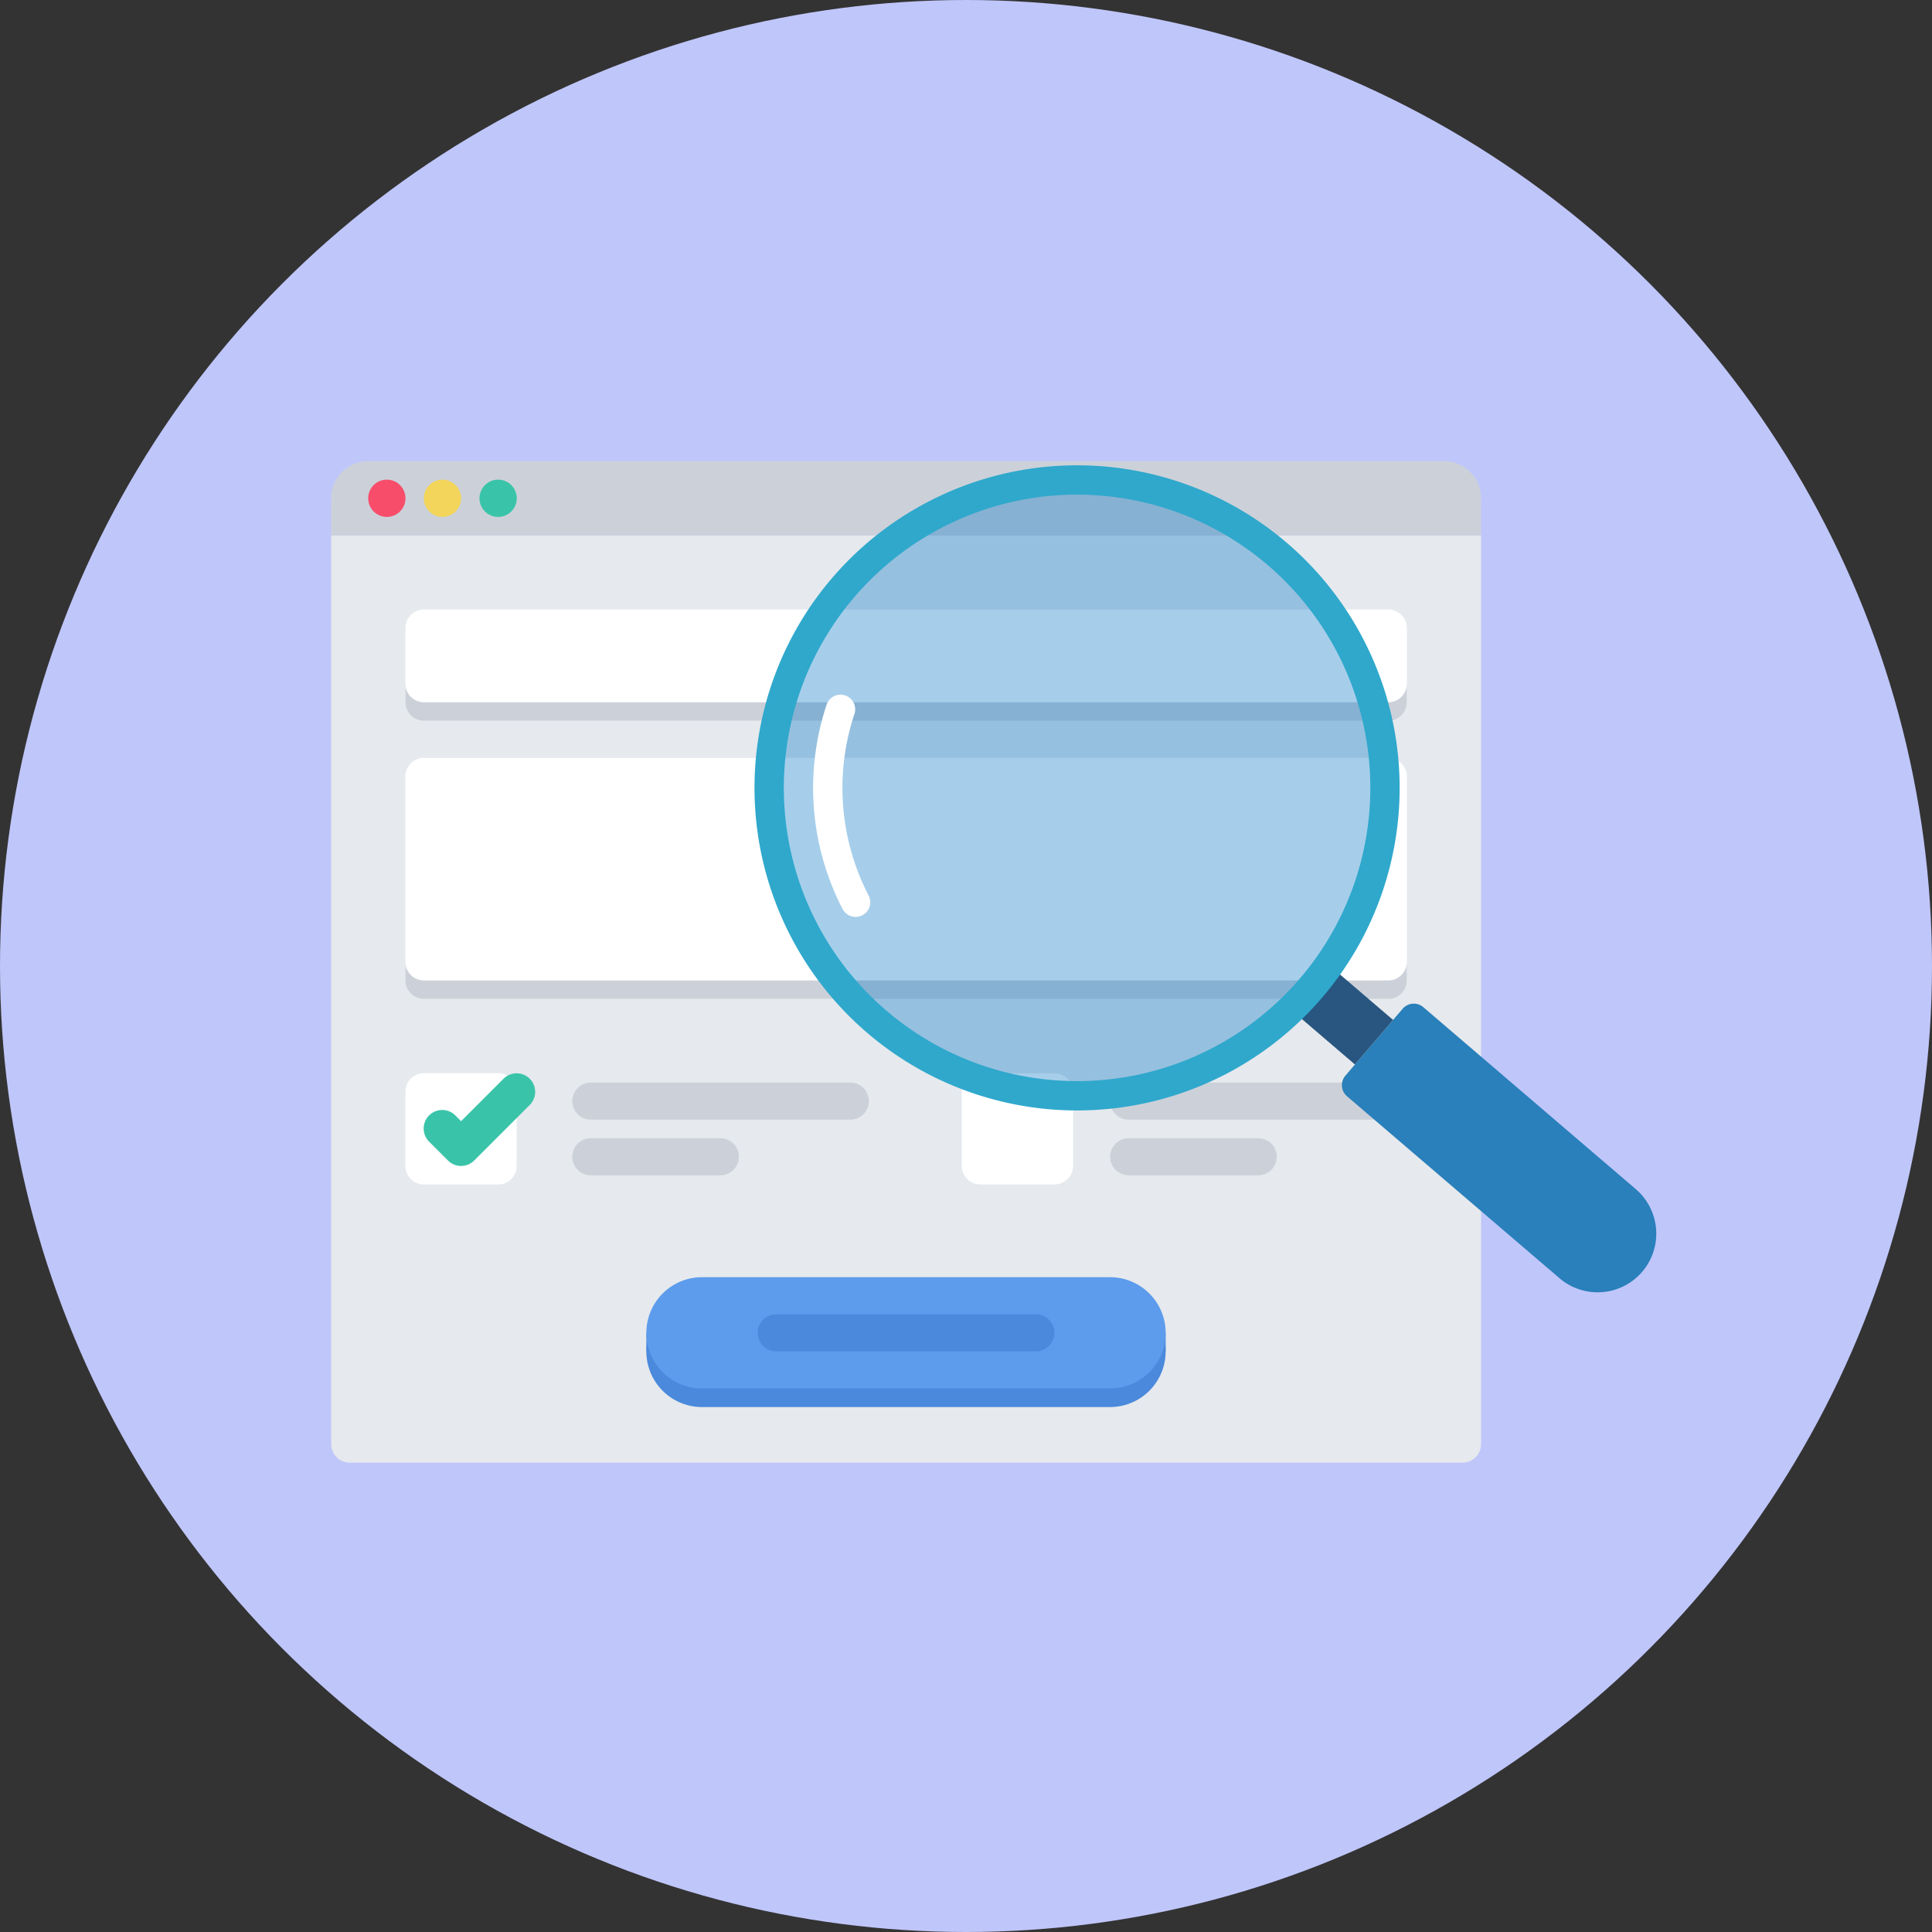 <svg xmlns="http://www.w3.org/2000/svg" width="152" height="152" viewBox="0 0 152 152">
  <rect x="0" y="0" width="152" height="152" fill="#333333" stroke="none"/>
  <g id="グループ_71" data-name="グループ 71" transform="translate(-400 -342)">
    <circle id="楕円形_5" data-name="楕円形 5" cx="76" cy="76" r="76" transform="translate(400 342)" fill="#bfc6fa"/>
    <g id="グループ_17" data-name="グループ 17" transform="translate(418.055 338.281)">
      <path id="パス_20" data-name="パス 20" d="M8,143.5a1.463,1.463,0,0,0,1.459,1.459H97.007a1.463,1.463,0,0,0,1.459-1.459V72H8Z" transform="translate(0 -26.163)" fill="#e6e9ed"/>
      <path id="パス_21" data-name="パス 21" d="M98.466,42.918v2.918H8V42.918A2.909,2.909,0,0,1,10.918,40h84.63A2.909,2.909,0,0,1,98.466,42.918Z" fill="#ccd1d9"/>
      <path id="パス_22" data-name="パス 22" d="M25.474,47.984H25.46a1.466,1.466,0,1,0,.015,0Z" transform="translate(-13.088 -6.528)" fill="#f74d6b"/>
      <path id="パス_23" data-name="パス 23" d="M49.466,47.984h-.015a1.466,1.466,0,1,0,.015,0Z" transform="translate(-32.704 -6.528)" fill="#f2d55a"/>
      <path id="パス_24" data-name="パス 24" d="M73.49,47.984h-.015a1.466,1.466,0,1,0,.015,0Z" transform="translate(-52.347 -6.528)" fill="#39c4a9"/>
      <path id="パス_25" data-name="パス 25" d="M117.334,104a1.463,1.463,0,0,1,1.459,1.459V111.3a1.463,1.463,0,0,1-1.459,1.459H41.459A1.463,1.463,0,0,1,40,111.3v-5.838A1.463,1.463,0,0,1,41.459,104Z" transform="translate(-26.163 -52.327)" fill="#fff"/>
      <path id="パス_26" data-name="パス 26" d="M117.334,168a1.463,1.463,0,0,1,1.459,1.459v16.05a1.463,1.463,0,0,1-1.459,1.459H41.459A1.463,1.463,0,0,1,40,185.51v-16.05A1.463,1.463,0,0,1,41.459,168Z" transform="translate(-26.163 -104.654)" fill="#fff"/>
      <path id="パス_27" data-name="パス 27" d="M117.334,137.459H41.459A1.463,1.463,0,0,1,40,136v1.461a1.463,1.463,0,0,0,1.459,1.459h75.875a1.463,1.463,0,0,0,1.459-1.459V136A1.463,1.463,0,0,1,117.334,137.459Z" transform="translate(-26.163 -78.49)" fill="#ccd1d9"/>
      <path id="パス_28" data-name="パス 28" d="M117.334,257.451H41.459A1.463,1.463,0,0,1,40,255.992v1.461a1.463,1.463,0,0,0,1.459,1.459h75.875a1.463,1.463,0,0,0,1.459-1.459v-1.461A1.463,1.463,0,0,1,117.334,257.451Z" transform="translate(-26.163 -176.597)" fill="#ccd1d9"/>
      <path id="パス_29" data-name="パス 29" d="M287.3,304.08a1.463,1.463,0,0,1,1.459,1.459v5.822a1.463,1.463,0,0,1-1.459,1.459h-5.837A1.463,1.463,0,0,1,280,311.361v-5.822a1.463,1.463,0,0,1,1.459-1.459Z" transform="translate(-222.389 -215.914)" fill="#fff"/>
      <path id="パス_30" data-name="パス 30" d="M48.755,311.3a1.463,1.463,0,0,1-1.459,1.459H41.459A1.463,1.463,0,0,1,40,311.3v-5.837A1.463,1.463,0,0,1,41.459,304H47.3a1.463,1.463,0,0,1,1.459,1.459Z" transform="translate(-26.163 -215.849)" fill="#fff"/>
      <g id="グループ_15" data-name="グループ 15" transform="translate(26.969 88.891)">
        <path id="パス_31" data-name="パス 31" d="M133.875,310.974H113.459a1.459,1.459,0,0,1,0-2.918h20.416a1.459,1.459,0,0,1,0,2.918Z" transform="translate(-112 -308.056)" fill="#ccd1d9"/>
        <path id="パス_32" data-name="パス 32" d="M123.651,334.974H113.459a1.459,1.459,0,1,1,0-2.918h10.192a1.459,1.459,0,1,1,0,2.918Z" transform="translate(-112 -327.679)" fill="#ccd1d9"/>
        <path id="パス_33" data-name="パス 33" d="M365.9,310.974H345.483a1.459,1.459,0,0,1,0-2.918H365.9a1.459,1.459,0,0,1,0,2.918Z" transform="translate(-301.705 -308.056)" fill="#ccd1d9"/>
        <path id="パス_34" data-name="パス 34" d="M355.675,334.974H345.483a1.459,1.459,0,1,1,0-2.918h10.192a1.459,1.459,0,0,1,0,2.918Z" transform="translate(-301.705 -327.679)" fill="#ccd1d9"/>
      </g>
      <path id="パス_35" data-name="パス 35" d="M56.326,304.482a1.458,1.458,0,0,0-2.063,0l-3.338,3.339-.435-.435a1.459,1.459,0,1,0-2.063,2.063l1.466,1.466a1.458,1.458,0,0,0,2.063,0l4.37-4.37A1.458,1.458,0,0,0,56.326,304.482Z" transform="translate(-32.703 -215.893)" fill="#39c4a9"/>
      <path id="パス_36" data-name="パス 36" d="M148.337,400.016h32.1a4.377,4.377,0,0,1,0,8.755h-32.1a4.377,4.377,0,1,1,0-8.755Z" transform="translate(-111.162 -294.352)" fill="#4a89dc"/>
      <path id="パス_37" data-name="パス 37" d="M143.96,416.008h40.856v1.461H143.96Z" transform="translate(-111.162 -307.427)" fill="#4a89dc"/>
      <path id="パス_38" data-name="パス 38" d="M148.337,392.008h32.1a4.377,4.377,0,0,1,0,8.755h-32.1a4.377,4.377,0,1,1,0-8.755Z" transform="translate(-111.162 -287.805)" fill="#5d9cec"/>
      <path id="パス_39" data-name="パス 39" d="M213.847,410.926H193.419a1.459,1.459,0,0,1,0-2.918h20.428a1.459,1.459,0,0,1,0,2.918Z" transform="translate(-150.407 -300.886)" fill="#4a89dc"/>
      <g id="グループ_16" data-name="グループ 16" transform="translate(41.303 40.326)">
        <path id="パス_40" data-name="パス 40" d="M493.606,279.672l4.5-5.257a1.154,1.154,0,0,1,1.627-.126l16.647,14.257a4.614,4.614,0,1,1-6,7.009L493.731,281.3A1.153,1.153,0,0,1,493.606,279.672Z" transform="translate(-447.111 -231.656)" fill="#2980ba"/>
        <rect id="長方形_6" data-name="長方形 6" width="4.614" height="6.64" transform="translate(42.199 42.822) rotate(-49.422)" fill="#285680"/>
        <circle id="楕円形_4" data-name="楕円形 4" cx="24.225" cy="24.225" r="24.225" transform="translate(1.155 1.155)" fill="#0e7bc6" opacity="0.37"/>
        <path id="パス_41" data-name="パス 41" d="M267.273,92.468a25.378,25.378,0,1,1,23.346-27.26A25.379,25.379,0,0,1,267.273,92.468Zm-3.736-48.306a23.071,23.071,0,1,0,24.782,21.224A23.071,23.071,0,0,0,263.537,44.163Z" transform="translate(-239.936 -41.786)" fill="#2fa8cc"/>
        <path id="パス_42" data-name="パス 42" d="M268.657,158.106a1.153,1.153,0,0,1-1.114-.621,20.728,20.728,0,0,1-1.245-16.1,1.154,1.154,0,0,1,2.188.732,18.419,18.419,0,0,0,1.107,14.312,1.153,1.153,0,0,1-.936,1.679h0Z" transform="translate(-260.613 -122.58)" fill="#fff"/>
      </g>
    </g>
  </g>
</svg>
